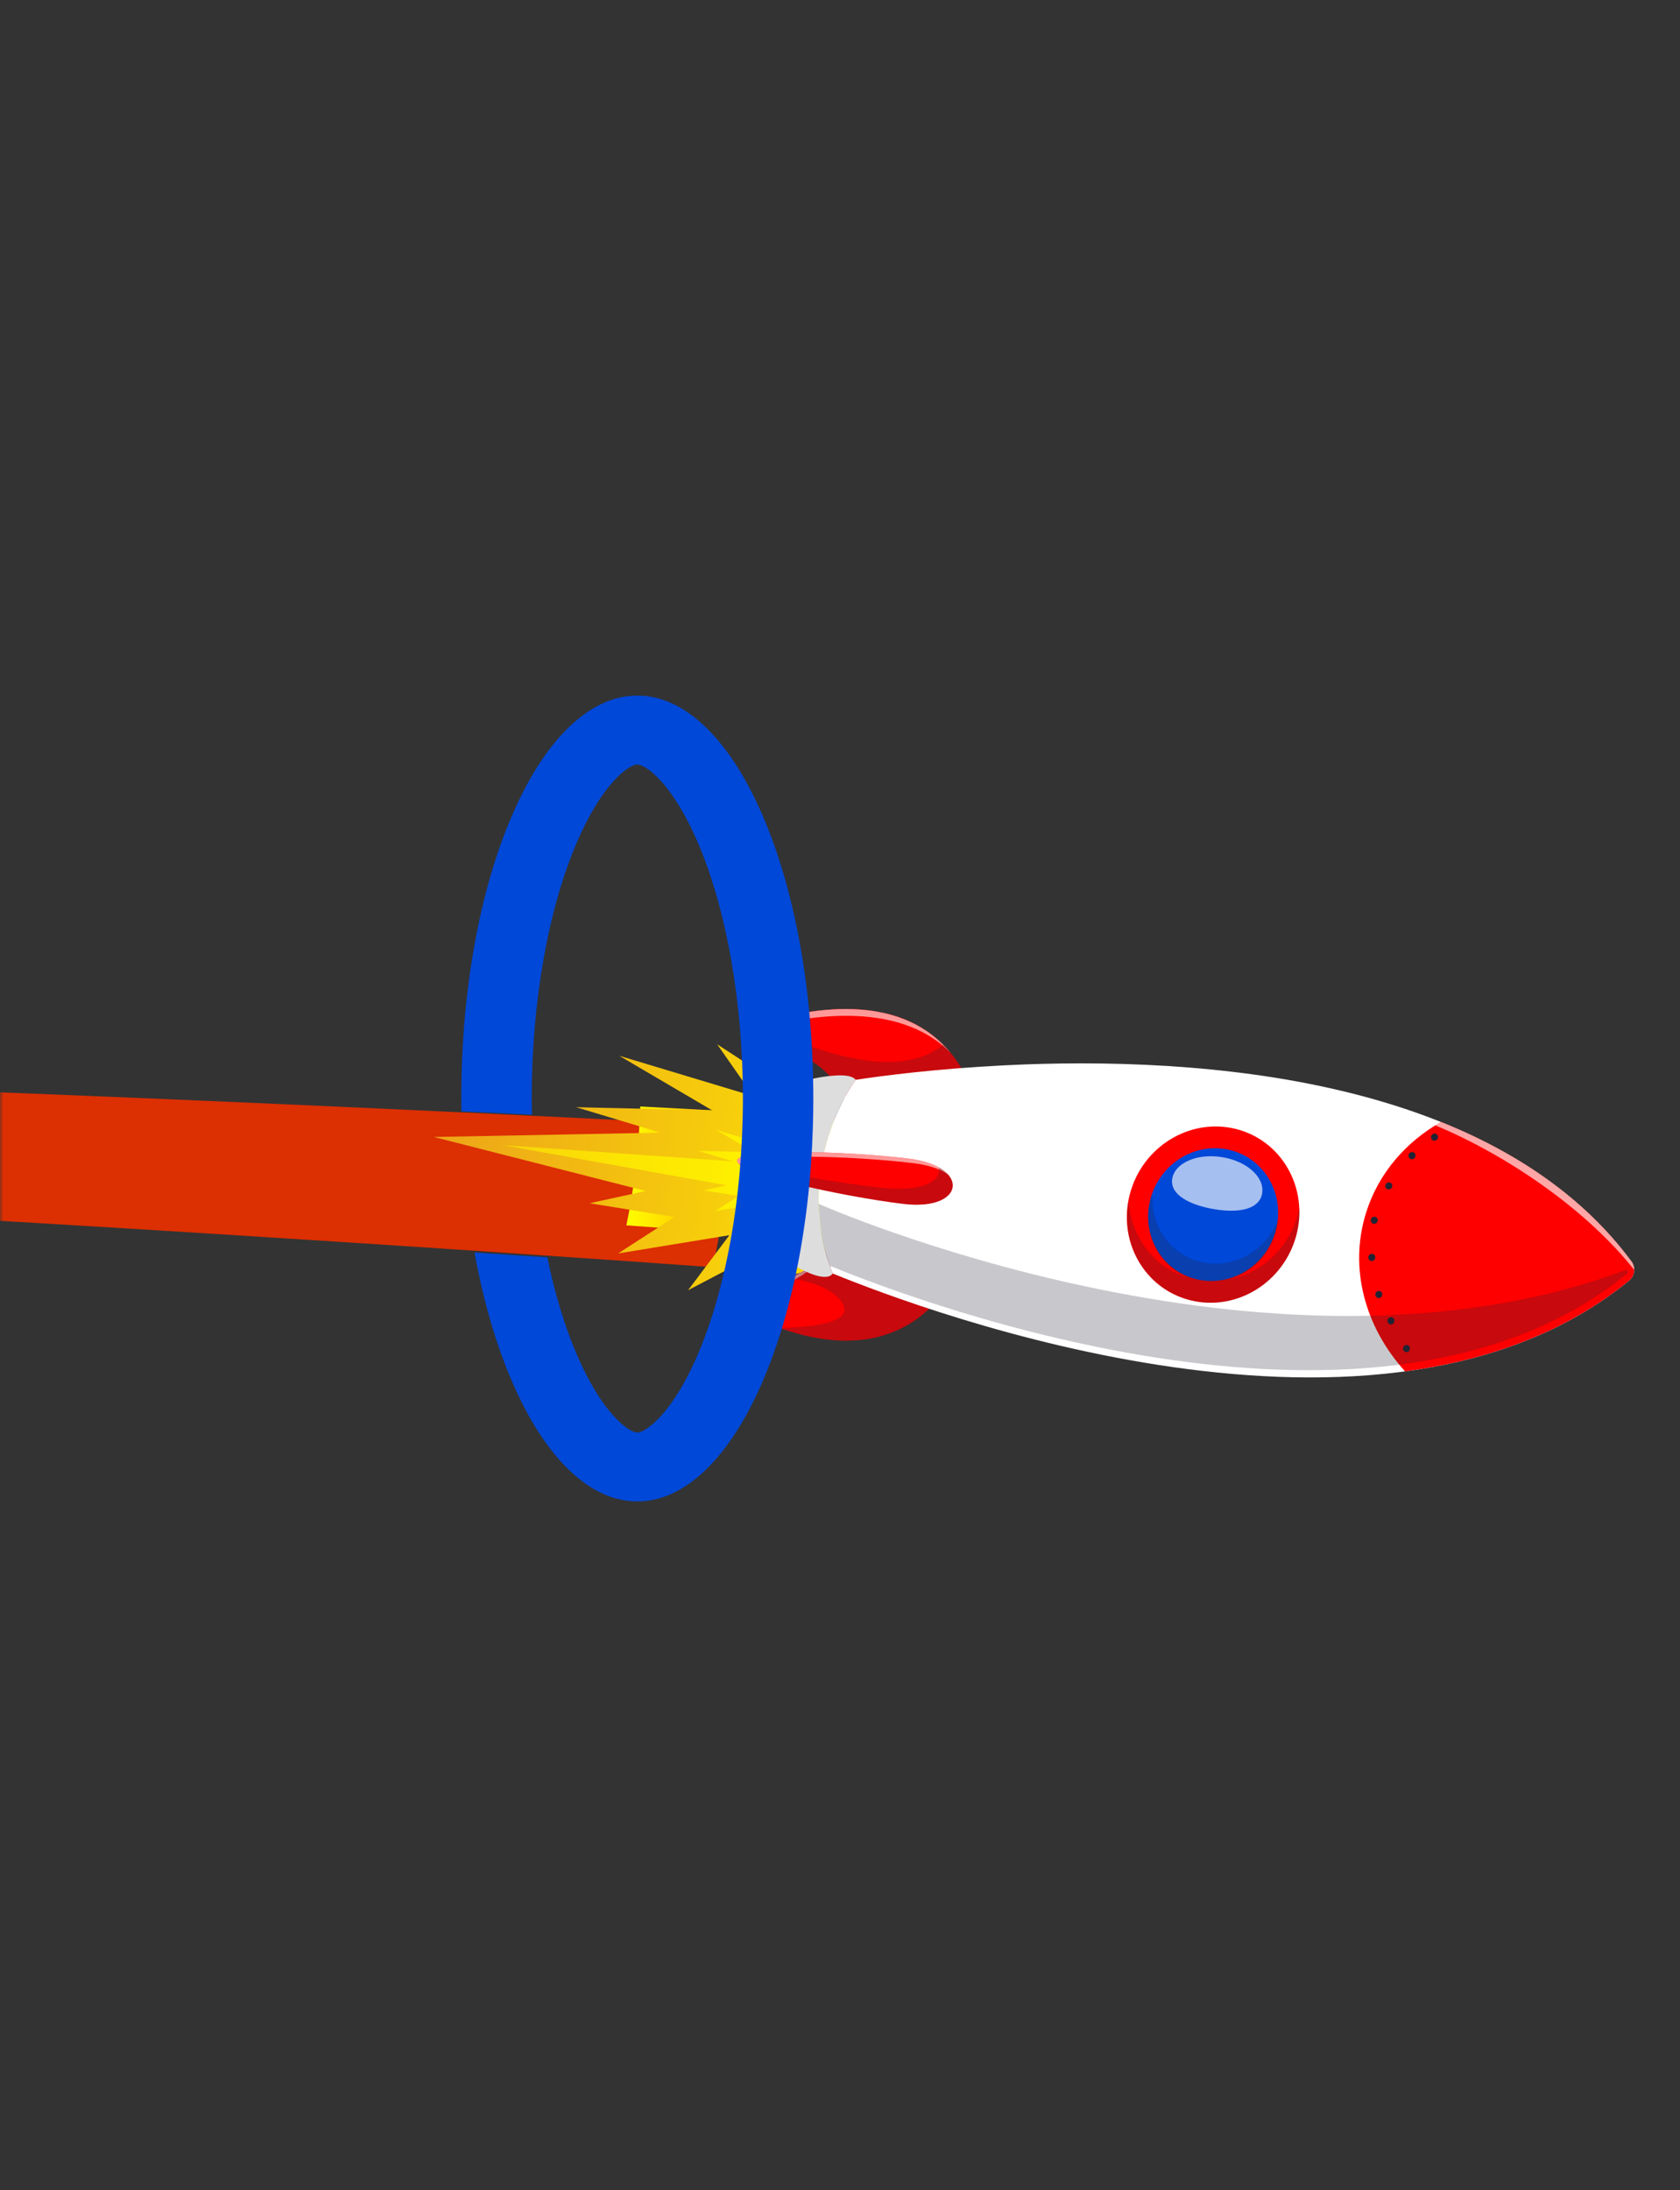 <svg width="244" height="318" viewBox="0 0 244 318" fill="none" xmlns="http://www.w3.org/2000/svg">
<rect x="0" y="0" width="244" height="318" fill="#333333" stroke="none"/>
<mask id="mask0_284_199" style="mask-type:alpha" maskUnits="userSpaceOnUse" x="0" y="0" width="244" height="318">
<rect width="244" height="318" fill="#FF6542"/>
</mask>
<g mask="url(#mask0_284_199)">
<path d="M105.999 163.438C105.793 170.671 104.932 177.688 103.532 184C95.317 183.402 87.092 182.834 78.867 182.275C75.489 182.04 72.121 181.814 68.743 181.589C57.522 180.844 46.301 180.109 35.08 179.404C-8.599 176.64 -52.298 174.229 -96.016 172.112C-100.011 171.916 -104.006 171.73 -108.001 171.534C-107.756 167.653 -107.629 163.683 -107.629 159.675C-107.629 158.107 -107.648 156.548 -107.697 155C-103.585 155.118 -99.483 155.235 -95.37 155.353C-51.534 156.627 -7.708 158.185 36.108 160.106C46.379 160.557 56.651 161.018 66.922 161.508C70.192 161.655 73.453 161.811 76.723 161.978C86.485 162.439 96.237 162.929 105.999 163.438Z" fill="#DC2F02"/>
<path d="M137.086 163.111L135.719 181.262C120.82 180.088 105.904 178.979 90.972 177.919C92.106 172.554 92.798 166.715 92.989 160.657C107.68 161.423 122.37 162.239 137.086 163.111Z" fill="url(#paint0_linear_284_199)"/>
<path d="M121.453 165.207L126.797 166.365L118.126 160.722L113.516 154.5L114.483 158.349L104.161 151.63L109.43 159.164L89.937 153.294L103.452 161.227L83.676 160.763L95.924 164.456L62.999 165.084L93.781 172.929L85.635 174.706L97.958 176.704L89.77 181.996L105.937 179.346L99.934 187.337L112.223 180.887L107.488 186.978L120.802 183.667L122.612 166.772L121.453 165.207Z" fill="url(#paint1_linear_284_199)"/>
<path d="M116.917 168.933L119.11 169.406L115.55 167.09L113.649 164.53L114.049 166.112L109.806 163.348L111.973 166.446L103.961 164.033L109.522 167.294L101.385 167.107L106.421 168.623L72.938 166.259L105.537 172.105L102.194 172.839L107.254 173.654L103.894 175.832L110.539 174.747L108.071 178.025L113.124 175.375L111.173 177.878L116.876 173.769L117.393 169.577L116.917 168.933Z" fill="url(#paint2_linear_284_199)"/>
<path d="M105.754 186.652C124.997 187.802 122.845 170.564 122.845 170.564L143.447 172.757C136.627 203.604 114.583 194.553 105.037 188.935C103.911 188.275 104.445 186.57 105.754 186.652Z" fill="#FF0000"/>
<g opacity="0.6">
<path d="M142.896 173.597C141.679 179.101 139.978 183.341 137.944 186.546C140.22 183.244 142.121 178.759 143.447 172.757L122.845 170.564C122.845 170.564 122.886 170.898 122.903 171.469L142.888 173.597H142.896Z" fill="white"/>
<path d="M105.204 187.492C113.724 187.997 118.051 184.907 120.227 181.303C117.901 184.532 113.608 187.125 105.762 186.652C105.037 186.611 104.553 187.109 104.453 187.679C104.662 187.549 104.912 187.476 105.212 187.492H105.204Z" fill="white"/>
</g>
<g opacity="0.25">
<path d="M113.232 192.816C118.802 192.686 124.346 191.862 122.145 188.91C120.794 187.1 117.901 186.089 114.625 185.543C124.263 181.833 122.854 170.564 122.854 170.564L143.456 172.757C138.195 196.543 123.888 196.608 113.232 192.816Z" fill="#232333"/>
</g>
<path d="M109.705 151.247C128.756 154.183 122.854 170.564 122.854 170.564L143.455 172.758C143.589 141.201 120.069 145.401 109.505 148.866C108.263 149.274 108.405 151.043 109.705 151.247Z" fill="#FF0000"/>
<path d="M109.705 151.247C128.756 154.183 122.854 170.564 122.854 170.564L143.455 172.758C143.589 141.201 120.069 145.401 109.505 148.866C108.263 149.274 108.405 151.043 109.705 151.247Z" fill="#FF0000"/>
<g opacity="0.6">
<path d="M108.948 149.82C116.026 147.496 130.391 144.903 138.087 152.919C130.533 143.672 116.868 146.452 109.506 148.866C108.305 149.257 108.397 150.913 109.556 151.214C108.923 151.231 108.297 150.024 108.948 149.812V149.82Z" fill="white"/>
</g>
<path d="M124.013 170.686C124.639 168.305 125.797 161.651 121.104 156.914C125.672 162.72 122.854 170.556 122.854 170.556L124.022 170.678L124.013 170.686Z" fill="white"/>
<g opacity="0.25">
<path d="M122.854 170.564C122.854 170.564 128.749 154.182 109.706 151.247C109.214 151.174 108.889 150.864 108.739 150.497C114.776 149.681 117.143 152.682 125.764 153.962C131.826 154.859 135.286 153.098 137.003 151.704C140.888 155.618 143.506 162.182 143.456 172.757L122.854 170.564Z" fill="#232333"/>
</g>
<path d="M236.585 185.951C200.826 215.264 134.585 190.492 120.945 184.907C114.867 169.365 124.155 156.93 124.272 156.783C128.057 156.213 135.911 155.177 145.924 154.68C146.899 154.631 147.891 154.59 148.9 154.549C150.593 154.484 152.335 154.443 154.12 154.419C161.865 154.313 170.436 154.606 179.149 155.642C183.217 156.123 187.311 156.767 191.38 157.615C192.789 157.909 194.198 158.227 195.598 158.569C211.865 162.548 227.139 169.96 236.944 183.146C237.594 184.026 237.444 185.249 236.593 185.951H236.585Z" fill="white"/>
<path d="M120.945 184.907C120.028 186.22 116.801 184.597 115.309 183.741C114.809 183.455 114.408 183.023 114.175 182.51C108.314 169.7 114.558 160.257 116.701 157.558C117.11 157.044 117.693 156.694 118.344 156.563C120.061 156.229 123.496 155.707 124.272 156.784C124.163 156.93 114.867 169.365 120.945 184.907Z" fill="#DDDDDD"/>
<path d="M188.099 179.947C190.236 173.165 186.636 166.059 180.057 164.076C173.479 162.093 166.413 165.984 164.275 172.766C162.138 179.549 165.738 186.654 172.317 188.637C178.895 190.62 185.961 186.73 188.099 179.947Z" fill="#FF0000"/>
<path d="M185.175 179.063C186.784 173.955 184.069 168.602 179.11 167.107C174.151 165.612 168.826 168.542 167.216 173.65C165.606 178.758 168.321 184.111 173.28 185.606C178.239 187.101 183.565 184.172 185.175 179.063Z" fill="#0048D8"/>
<g opacity="0.25">
<path d="M188.728 175.318C188.628 175.831 188.503 176.345 188.344 176.851C186.869 181.523 183.058 184.825 178.681 185.771C181.649 184.858 184.167 182.493 185.193 179.248C185.426 178.522 185.568 177.788 185.626 177.055C183.834 181.849 178.698 184.54 173.904 183.097C169.652 181.817 167.051 177.699 167.409 173.328C167.351 173.491 167.292 173.662 167.234 173.834C165.717 178.661 168.051 183.7 172.487 185.51C167.459 183.961 164.182 179.403 163.916 174.307C162.723 180.593 166.258 186.807 172.345 188.641C178.923 190.623 185.993 186.733 188.128 179.949C188.619 178.4 188.803 176.826 188.728 175.31V175.318Z" fill="#232333"/>
</g>
<g opacity="0.65">
<path d="M183.317 173.247C182.933 175.562 180.065 176.166 176.455 175.587C172.845 175.008 169.869 173.467 170.252 171.151C170.636 168.835 173.879 167.433 177.481 168.012C181.091 168.591 183.692 170.931 183.309 173.247H183.317Z" fill="white"/>
</g>
<path d="M236.944 183.146C229.965 173.752 220.202 167.286 209.28 162.907C204.161 165.826 200.209 170.352 198.416 176.052C195.857 184.173 198.283 192.735 204.069 199.119C215.992 197.513 227.314 193.55 236.593 185.951C237.444 185.249 237.602 184.026 236.944 183.146Z" fill="#FF0000"/>
<g opacity="0.65">
<path d="M237.343 184.385C237.343 183.953 237.218 183.521 236.943 183.146C229.965 173.752 220.202 167.286 209.279 162.907C209.004 163.062 208.729 163.233 208.454 163.396C218.809 167.694 230.407 175.587 237.343 184.377V184.385Z" fill="white"/>
<path d="M204.061 199.12C204.102 199.12 204.136 199.111 204.178 199.103C204.136 199.103 204.102 199.111 204.061 199.12Z" fill="white"/>
</g>
<path d="M131.991 168.232C141.046 169.341 140.204 175.905 131.149 174.796C122.095 173.687 106.829 170.319 107.062 168.509C107.296 166.699 122.928 167.123 131.991 168.232Z" fill="#FF0000"/>
<g opacity="0.6">
<path d="M107.82 169.178C108.054 167.367 123.686 167.791 132.749 168.9C135.009 169.178 136.651 169.789 137.702 170.548C136.776 169.504 134.892 168.591 131.999 168.24C122.945 167.131 107.303 166.699 107.07 168.517C107.037 168.778 107.32 169.063 107.854 169.381C107.829 169.316 107.812 169.251 107.82 169.186V169.178Z" fill="white"/>
</g>
<g opacity="0.25">
<path d="M136.293 169.472C136.91 171.38 134.1 173.149 127.989 172.456C121.927 171.771 113.532 170.36 107.245 168.925C108.988 170.793 122.744 173.769 131.149 174.804C138.369 175.693 140.37 171.698 136.293 169.48V169.472Z" fill="#232333"/>
</g>
<path d="M204.777 195.882C204.827 195.597 204.635 195.328 204.36 195.287C204.085 195.246 203.818 195.442 203.776 195.727C203.735 196.013 203.918 196.282 204.193 196.323C204.468 196.363 204.735 196.168 204.777 195.882Z" fill="#232333"/>
<path d="M202.518 191.862C202.568 191.577 202.377 191.308 202.101 191.267C201.826 191.226 201.559 191.422 201.518 191.707C201.468 191.993 201.659 192.262 201.935 192.303C202.21 192.343 202.477 192.148 202.518 191.862Z" fill="#232333"/>
<path d="M200.755 188.034C200.801 187.749 200.614 187.484 200.336 187.441C200.059 187.398 199.797 187.594 199.75 187.878C199.704 188.163 199.892 188.429 200.169 188.472C200.447 188.515 200.709 188.319 200.755 188.034Z" fill="#232333"/>
<path d="M200.092 177.259C200.142 176.973 199.951 176.704 199.676 176.663C199.4 176.623 199.134 176.818 199.092 177.104C199.042 177.389 199.234 177.658 199.509 177.699C199.784 177.74 200.051 177.544 200.092 177.259Z" fill="#232333"/>
<path d="M199.733 182.648C199.783 182.363 199.591 182.094 199.316 182.053C199.041 182.012 198.774 182.208 198.733 182.493C198.683 182.779 198.874 183.048 199.149 183.089C199.425 183.129 199.691 182.934 199.733 182.648Z" fill="#232333"/>
<path d="M208.83 165.256C208.747 165.533 208.455 165.688 208.188 165.615C207.921 165.533 207.771 165.24 207.863 164.97C207.946 164.693 208.238 164.538 208.505 164.612C208.772 164.693 208.922 164.987 208.83 165.256Z" fill="#232333"/>
<path d="M205.562 167.938C205.478 168.216 205.186 168.371 204.92 168.297C204.653 168.216 204.503 167.922 204.594 167.653C204.678 167.376 204.97 167.221 205.236 167.294C205.503 167.376 205.653 167.669 205.562 167.938Z" fill="#232333"/>
<path d="M202.185 172.333C202.101 172.611 201.809 172.766 201.543 172.692C201.276 172.611 201.126 172.317 201.217 172.048C201.309 171.779 201.593 171.616 201.859 171.689C202.126 171.771 202.276 172.064 202.185 172.333Z" fill="#232333"/>
<g opacity="0.25">
<path d="M118.894 174.78C119.069 177.601 119.31 180.667 120.544 183.822L120.703 183.863C134.343 189.441 200.584 214.213 236.343 184.907C236.343 184.907 236.343 184.907 236.351 184.907C236.601 184.703 236.351 184.312 236.051 184.426C184.209 203.759 118.894 174.796 118.894 174.796V174.78Z" fill="#232333"/>
</g>
<path d="M118.123 159.5C118.123 160.96 118.103 162.42 118.052 163.86C117.817 171.29 116.968 178.45 115.577 185.03C114.35 190.83 112.684 196.17 110.639 200.87C108.287 206.24 105.557 210.46 102.51 213.4C99.361 216.45 96.007 218 92.561 218C89.115 218 85.762 216.45 82.612 213.4C79.565 210.46 76.835 206.24 74.484 200.87C72.07 195.33 70.189 188.89 68.921 181.86C72.449 182.09 75.966 182.32 79.494 182.56C80.588 187.9 82.07 192.78 83.891 196.94C86.16 202.14 88.359 204.9 89.8 206.29C91.099 207.55 92.081 208 92.561 208C93.042 208 94.023 207.55 95.322 206.29C96.764 204.9 98.962 202.14 101.232 196.94C102.847 193.24 104.197 188.97 105.25 184.32C106.712 177.88 107.612 170.72 107.827 163.34C107.878 162.07 107.899 160.78 107.899 159.5C107.899 145.4 105.465 131.76 101.232 122.06C98.962 116.86 96.764 114.1 95.322 112.71C93.645 111.08 92.725 111 92.561 111C92.398 111 91.477 111.08 89.8 112.71C88.359 114.1 86.16 116.86 83.891 122.06C79.657 131.76 77.224 145.4 77.224 159.5C77.224 160.28 77.234 161.07 77.254 161.85C73.839 161.68 70.434 161.52 67.019 161.37C66.999 160.75 66.999 160.13 66.999 159.5C66.999 143.87 69.657 129.18 74.484 118.13C76.835 112.76 79.565 108.54 82.612 105.6C85.762 102.55 89.115 101 92.561 101C96.007 101 99.361 102.55 102.51 105.6C105.557 108.54 108.287 112.76 110.639 118.13C115.465 129.18 118.123 143.87 118.123 159.5Z" fill="#0048D8"/>
</g>
<defs>
<linearGradient id="paint0_linear_284_199" x1="90.913" y1="170.955" x2="137.086" y2="170.955" gradientUnits="userSpaceOnUse">
<stop stop-color="#FFFF00"/>
<stop offset="0.5" stop-color="#FF7E00"/>
<stop offset="1" stop-color="#FF0000"/>
</linearGradient>
<linearGradient id="paint1_linear_284_199" x1="141.437" y1="173.529" x2="2.535" y2="158.402" gradientUnits="userSpaceOnUse">
<stop stop-color="#FFF200"/>
<stop offset="1" stop-color="#DE682B"/>
</linearGradient>
<linearGradient id="paint2_linear_284_199" x1="129.97" y1="172.82" x2="28.916" y2="161.819" gradientUnits="userSpaceOnUse">
<stop stop-color="#FFF200"/>
<stop offset="0.22" stop-color="#FEEF00"/>
<stop offset="0.39" stop-color="#FCE503"/>
<stop offset="0.54" stop-color="#F8D508"/>
<stop offset="0.68" stop-color="#F2BE10"/>
<stop offset="0.81" stop-color="#EBA119"/>
<stop offset="0.94" stop-color="#E37D24"/>
<stop offset="1" stop-color="#DE682B"/>
</linearGradient>
</defs>
</svg>
